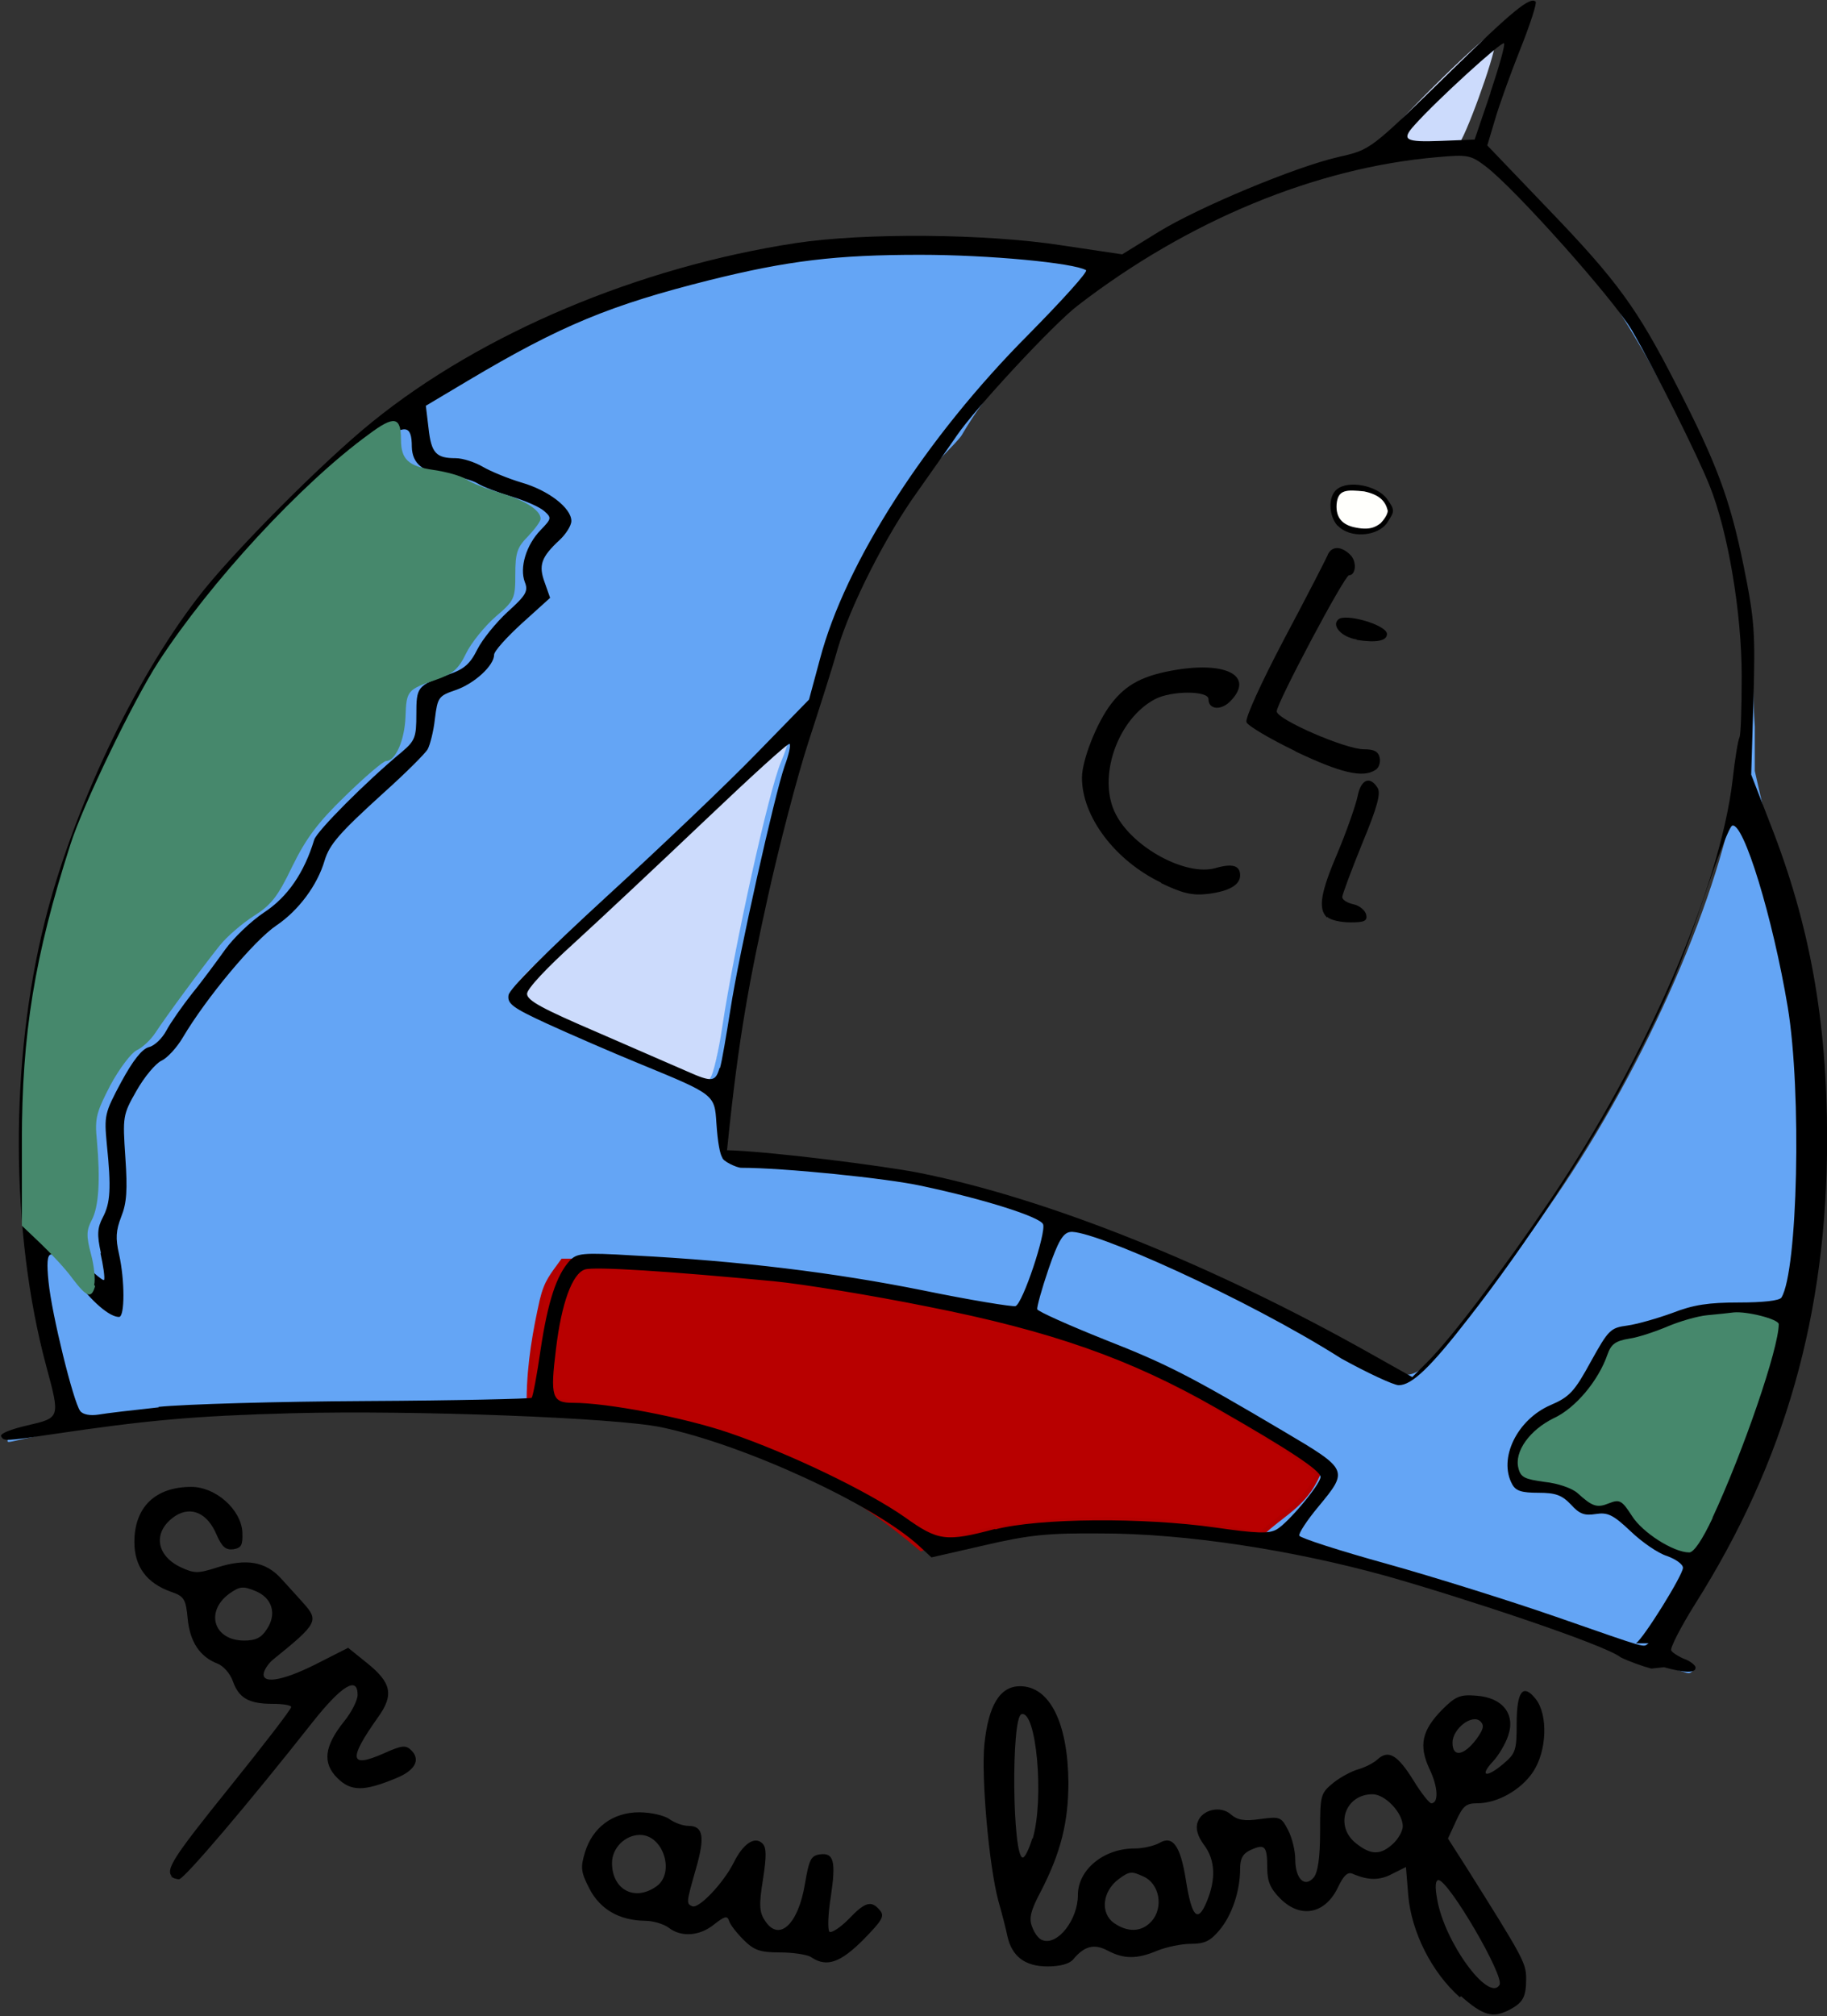 <svg xmlns:dc="http://purl.org/dc/elements/1.1/" xmlns:cc="http://creativecommons.org/ns#" xmlns:rdf="http://www.w3.org/1999/02/22-rdf-syntax-ns#" xmlns:svg="http://www.w3.org/2000/svg" xmlns="http://www.w3.org/2000/svg" xmlns:sodipodi="http://sodipodi.sourceforge.net/DTD/sodipodi-0.dtd" xmlns:inkscape="http://www.inkscape.org/namespaces/inkscape" width="56.2" height="62" inkscape:version="0.48.4 r" inkscape:output_extension="org.inkscape.output.svg.inkscape" version="1.1"><rect width="100%" height="100%" fill="#333333" stroke="none"/><style>.style0{fill:	#64a5f5;}.style1{fill:	#000000;}.style2{fill:	#b80000;fill-rule:	evenodd;stroke:	#b20000;stroke-width:	1px;}.style3{fill:	#ccdbfc;}.style4{fill:	#46886c;}.style5{fill:	#fffffc;fill-rule:	evenodd;stroke:	#000000;stroke-width:	0.3;stroke-linecap:	round;stroke-linejoin:	round;}</style><defs><inkscape:perspective inkscape:vp_x="0 : 526.18109 : 1" inkscape:vp_y="0 : 1000 : 0" inkscape:vp_z="744.09448 : 526.18109 : 1" inkscape:persp3d-origin="372.04724 : 350.78739 : 1"/><inkscape:perspective inkscape:persp3d-origin="0.5 : 0.33333333 : 1" inkscape:vp_z="1 : 0.5 : 1" inkscape:vp_y="0 : 1000 : 0" inkscape:vp_x="0 : 0.5 : 1"/></defs><g inkscape:label="Calque 1" inkscape:groupmode="layer" transform="translate(-339.632,-384.371)"><g transform="matrix(0.139,0,0,0.139,365.825,423.135)"><path inkscape:export-ydpi="299.97519" inkscape:export-xdpi="299.97519" inkscape:export-filename="Y:\CAP_AU_LARGE\logo_svg.png" d="m 181.1 90.2 c -2.8 -0.7 -6.3 -2 -8.5 -3 C 165.1 84 134.2 73.9 117.8 69.4 95.9 63.3 80.1 58.8 59.5 58.1 c -16 -0.5 -17.7 1.6 -27.8 4.1 -13.1 3.2 -14.8 3.2 -17.3 0.5 -6.4 -7.2 -33.1 -20.1 -52.9 -25.5 -9.9 -2.7 -53.8 -4.6 -86.9 -3.5 -16.7 0.6 -33.9 1.6 -36.9 2 -28 4.3 -24.3 5.8 -24.3 3.1 0 -1.6 0.2 -0.7 5.3 -1.9 3.4 -0.8 6.3 -2.9 6.3 -3.5 -0 -0.6 -0.9 -4.4 -2 -8.6 -8.1 -30.1 -8.2 -69.4 -0.4 -100.1 4.4 -17.3 13.6 -39.3 22.8 -54.9 13.7 -23.1 43 -52.6 65.6 -66.2 22.7 -13.6 49.9 -23.4 75.8 -27.3 15 -2.3 44.3 -2.1 60.2 0.4 l 14.2 1.3 4.6 -2.7 c 12.4 -7.6 32 -16.3 44.5 -18.9 6 -1.1 14.5 -1.8 20.4 -1.7 6.7 -0.1 9.9 2.6 16.5 7.6 21.9 21.5 25.9 27.3 37.5 50.7 7.1 14.4 10.1 20.3 12.3 34 3.2 19.4 2.1 23.4 2.9 34.9 l 0 9.8 2.6 11.4 c 9 22.4 12.7 43 12.7 70.6 0 39.3 -8.9 71 -29.2 103.2 -4.8 7.6 -7 10.7 -3.9 10.7 0.8 0 2.7 0.7 3.4 1.6 1.1 1.3 1.9 0.5 0.7 1.6 -1.1 1 -0.9 0.4 -5 -0.6 z M 130.2 20 c 5.2 -5.5 15.1 -18.6 25.5 -33.9 20.4 -29.8 36.8 -67.5 40.6 -93.2 0.7 -4.8 2.2 -15.4 2.2 -23.7 -0.1 -24.5 -6.2 -39 -21.5 -67.2 -3.3 -6 -10.6 -17.8 -12.8 -20.6 -6.2 -7.9 -20.9 -25.8 -27 -27.9 -11.7 -4.1 -30.5 3.5 -44.8 9.2 -13.7 5.5 -18.9 8.9 -32.6 18.2 -9.3 6.3 -15.9 12.5 -24.4 21.6 -6 6.4 -10 13.2 -11 14.9 -1 1.6 -6.4 6.5 -9.7 11 -7.3 9.8 -16.4 27.7 -19.3 37.7 -1.1 4 -4.1 13.3 -6.5 20.8 -7.7 23.5 -16.3 68.2 -16.3 83 l -1.1 6.4 13.5 2 c 29.9 1.8 51.4 9 83.2 22 10.5 4.3 47.7 20.9 52.4 24.2 2.9 2.1 5.8 -0.2 9.7 -4.4 z m -158.8 -74.2 c 0.9 -6.3 3.9 -21.2 6.7 -33 2.7 -11.8 5 -21.7 5 -22 0 -0.3 -6 5.4 -13.2 12.6 -7.3 7.2 -18.6 18 -25.2 23.9 -16.1 14.6 -15.7 14 -9.8 16.6 17.4 7.6 21.4 9.3 26.3 11.1 3 1.1 5.9 2.4 6.5 2.9 1.6 1.5 2.2 -0.2 3.9 -12.1 z" inkscape:connector-curvature="0" class="style0"/><path inkscape:export-ydpi="299.97519" inkscape:export-xdpi="299.97519" inkscape:export-filename="Y:\CAP_AU_LARGE\logo_svg.png" d="m 134.6 163 c -6.2 -5.5 -10.7 -14.4 -11.4 -22.6 l -0.5 -6.2 -3 1.5 c -2.8 1.5 -5.3 1.5 -8.8 -0 -1.1 -0.5 -2 0.4 -3.2 2.9 -2.8 6 -8.3 7.1 -12.8 2.6 -2.2 -2.2 -2.9 -3.8 -2.9 -6.8 0 -4.8 -0.5 -5.4 -3.6 -4 -1.8 0.8 -2.4 1.9 -2.4 4.2 -0 4.9 -1.8 10.3 -4.6 13.6 -2 2.4 -3.3 3 -6.3 3 -2.1 0 -5.4 0.7 -7.4 1.5 -4.5 1.9 -7.4 1.9 -11 0 -3 -1.6 -5.2 -1 -7.6 1.9 -0.8 1 -2.9 1.6 -5.7 1.6 -5 0 -7.9 -2.2 -8.9 -6.7 -0.3 -1.5 -1.2 -5 -2 -7.8 -2.1 -7.8 -3.8 -27.4 -3.1 -34.6 0.9 -8.8 3.5 -12.9 7.9 -12.9 6.6 0 10.6 8.2 10.7 21.3 0 8.8 -1.7 15.5 -6 23.9 -2.4 4.5 -2.8 6.2 -2 8.1 0.5 1.4 1.5 2.7 2.3 2.9 3.3 1.2 7.8 -4.5 7.8 -10 0 -5.6 5.7 -10.3 12.5 -10.3 2 0 4.4 -0.6 5.5 -1.2 3 -1.8 4.7 0.6 5.9 8.2 1.3 8.2 2.6 9.6 4.6 4.8 2.1 -5 1.9 -9.3 -0.6 -12.6 -1.4 -1.9 -1.9 -3.6 -1.4 -5 0.9 -2.8 5.1 -3.8 7.4 -1.7 1.4 1.2 2.9 1.5 6.4 1 4.4 -0.6 4.7 -0.5 6.2 2.4 0.9 1.7 1.6 4.6 1.6 6.5 0 4.3 2.1 6.4 4.1 4 0.9 -1.1 1.4 -4.4 1.4 -10.1 0 -8.1 0.1 -8.5 2.9 -10.8 1.6 -1.3 4.1 -2.6 5.5 -3 1.4 -0.4 3.3 -1.3 4.3 -2.2 2.4 -2.2 4.4 -1.1 8 4.7 1.7 2.8 3.5 5 3.9 5 1.7 0 1.5 -3.7 -0.4 -7.6 -2.4 -5.2 -1.7 -8.5 2.8 -13.1 3 -3 4 -3.4 7.6 -3.1 5.8 0.4 8.7 4.1 7 8.9 -0.6 1.8 -2.1 4.3 -3.3 5.6 -3.1 3.3 -1.6 3.8 2.1 0.7 2.9 -2.4 3.1 -3.1 3.1 -9 0 -7.2 1.4 -9 4.2 -5.5 2.8 3.5 2.5 11.6 -0.6 16.2 -2.7 4 -7.9 6.9 -12.3 6.9 -2.5 0 -3.2 0.6 -4.7 3.9 l -1.8 3.9 3.9 6.1 c 12.7 20.2 13.4 21.4 13.4 24.9 -0 4.1 -0.7 5.3 -3.7 6.9 -3.7 1.9 -5.8 1.3 -10.7 -3 z m 8.8 -2.7 c 1.2 -1.9 -11.3 -23.2 -13.5 -23.2 -0.7 0 -0.8 1.5 -0.3 4.2 1.6 9.5 11.4 22.9 13.8 19 z m -77 -14.1 c 2.7 -3 1.8 -8.3 -1.8 -9.9 -2.6 -1.2 -3.1 -1.2 -5.5 0.6 -3.6 2.7 -4.1 7.5 -1 9.7 3 2.1 6.1 2 8.2 -0.3 z m -26.3 -18.3 c 2.6 -8.8 0.8 -28.6 -2.5 -27.5 -2.3 0.8 -2 31.7 0.3 31.7 0.5 0 1.4 -1.9 2.1 -4.2 z m 79.7 1.2 c 1.2 -1.1 2.2 -2.9 2.2 -3.9 0 -3 -3.9 -7.1 -6.7 -7.1 -6.1 0 -8.5 7.1 -3.6 10.9 3.3 2.6 5.4 2.6 8.2 0 z m 18.5 -23.2 c 1.5 -2.1 1.8 -3 0.9 -3.9 -1.8 -1.8 -6.2 1.6 -6.2 4.7 0 3.3 2.5 2.9 5.3 -0.8 z M -9 154.1 c -0.8 -0.5 -3.9 -1 -6.8 -1 -4.5 -0 -5.8 -0.5 -8.1 -2.8 -1.5 -1.5 -3 -3.4 -3.2 -4.2 -0.4 -1.2 -1 -1 -3.3 0.8 -3.2 2.6 -7.3 2.9 -10.1 0.7 -1.1 -0.8 -3.4 -1.5 -5.2 -1.5 -5.7 -0.1 -9.9 -2.5 -12.3 -7.1 -1.9 -3.7 -2 -4.7 -1 -8 1.7 -5.6 6.2 -8.9 12 -8.9 2.6 0 5.6 0.7 6.7 1.5 1.1 0.8 3 1.5 4.2 1.5 3.3 0 3.7 2.4 1.7 9.4 -2.2 7.7 -2.2 7.8 -0.8 8.4 1.5 0.5 6.8 -5.1 9.1 -9.6 2.1 -4.3 4.7 -6 6.4 -4.3 0.9 0.9 0.9 2.8 0.1 8 -0.9 5.5 -0.8 7.2 0.4 9 3.1 4.9 7.4 1 8.9 -8.1 0.9 -5.3 1.3 -6.2 3.3 -6.5 3.1 -0.4 3.6 1.5 2.4 9.5 -0.6 3.7 -0.7 7.1 -0.3 7.6 0.4 0.4 2.3 -0.8 4.2 -2.7 3.7 -3.9 5.1 -4.3 7 -2 1.1 1.3 0.4 2.3 -3.7 6.5 -5 5 -8 6.1 -11.3 4 z m -34.2 -15.6 c 4.2 -2.9 1.6 -11.4 -3.6 -11.4 -3.3 0 -6.2 2.9 -6.2 6.2 0 5.9 5 8.6 9.8 5.2 z m -107.1 -2.1 c -1.6 -1.6 0 -4.1 12.8 -20 7.4 -9.2 13.5 -17.1 13.5 -17.6 0 -0.4 -1.8 -0.7 -4.1 -0.7 -5.3 0 -7.5 -1.3 -8.8 -5 -0.6 -1.7 -2.1 -3.4 -3.4 -3.9 -3.9 -1.5 -6.1 -4.8 -6.6 -9.9 -0.4 -4.4 -0.8 -5 -3.7 -6 -5.4 -1.9 -8.1 -5.6 -8.1 -11 0 -7.7 4.6 -12.2 12.6 -12.2 5.4 0 11 5 11.3 10 0.1 2.9 -0.2 3.5 -2 3.8 -1.7 0.2 -2.5 -0.5 -3.7 -3.2 -2 -4.8 -5.6 -6.4 -9.1 -4.2 -5 3.3 -4.5 8.6 1 11.3 3.2 1.5 3.9 1.5 8.3 0.1 6.3 -2 10.6 -1.3 14 2.4 1.5 1.6 3.7 4.1 4.9 5.4 3.6 4 3.3 4.6 -6.6 12.6 -1.2 1 -2.1 2.5 -2.1 3.3 0 2.2 4.9 1.2 12.6 -2.8 l 6.1 -3.1 4.1 3.3 c 5.5 4.4 6.1 7.1 2.5 12.1 -6.6 9.3 -6.3 11.3 1.2 8 4.2 -1.9 5 -1.9 6.2 -0.7 2.1 2.1 0.8 4.5 -3.5 6.2 -7 2.9 -9.9 2.9 -12.9 -0.1 -3.3 -3.3 -2.9 -7 1.5 -12.5 1.7 -2.1 3 -4.7 3 -5.9 0 -4.2 -3.5 -2.1 -10 6.1 -14.1 17.9 -28.4 34.7 -29.5 34.7 -0.7 0 -1.5 -0.3 -1.9 -0.7 z m 20.9 -54.8 c 2.3 -3.4 1.2 -7 -2.6 -8.5 -2.7 -1.1 -3.4 -1 -5.8 0.7 -5.3 4 -3.3 10.3 3.4 10.3 2.5 0 3.8 -0.6 5 -2.5 z" inkscape:connector-curvature="0" class="style1"/><path inkscape:export-ydpi="299.97519" inkscape:export-xdpi="299.97519" inkscape:export-filename="Y:\CAP_AU_LARGE\logo_svg.png" d="m 105.2 -75.9 c -2 -2 -1.4 -5.5 2.5 -14.6 2 -4.8 3.9 -10.3 4.3 -12.2 0.7 -3.7 2.7 -4.6 4.4 -1.9 0.8 1.2 -0 4.2 -3.4 12.4 -2.4 5.9 -4.4 11.3 -4.4 11.8 0 0.6 1.1 1.3 2.5 1.6 1.4 0.3 2.6 1.4 2.8 2.3 0.3 1.4 -0.4 1.7 -3.5 1.7 -2.1 0 -4.4 -0.5 -5.1 -1.2 z m -36.7 -7.7 c -10.2 -4.9 -17.5 -14.6 -17.5 -23.2 0 -3.9 3.3 -12.3 6.5 -16.4 3.3 -4.3 7.1 -6.3 14.5 -7.5 11.2 -1.8 17 1.5 12 6.8 -2.1 2.3 -5 2.1 -5 -0.3 0 -1.9 -8.2 -1.9 -11.8 0 -8.4 4.4 -12.9 17.5 -8.7 25.5 3.8 7.4 15.5 13.7 22 11.9 3.8 -1.1 5.5 -0.6 5.5 1.6 0 2.1 -2.4 3.5 -7.1 4.1 -3.5 0.4 -5.6 -0.1 -10.4 -2.4 z m 29.7 -29.1 c -5.6 -2.7 -10.5 -5.6 -10.8 -6.4 -0.3 -0.9 3.2 -8.6 8.3 -18.3 4.9 -9.2 9.2 -17.6 9.6 -18.5 0.8 -2.2 3 -2.3 5.1 -0.2 1.5 1.5 1.2 4.5 -0.3 4.5 -1 0 -16 28.3 -16 30.1 0 1.8 15.2 8.4 19.3 8.4 2.3 0 3.2 0.5 3.5 1.9 0.2 1 -0.2 2.3 -1 2.7 -2.8 1.8 -7.7 0.6 -17.6 -4.1 z m 13.6 -24.7 c -3.3 -0.5 -5.6 -3 -4.1 -4.4 1.5 -1.5 10.8 1.2 10.8 3.2 0 1.5 -2.3 2 -6.7 1.3 z m -4.2 -25.1 c -2 -2.2 -2.2 -6.5 -0.2 -8.1 2.5 -2.1 8.9 -0.9 11.1 2.1 1.9 2.6 1.6 2.8 0.1 5.2 -2.1 3.2 -8.4 3.6 -11 0.7 z" inkscape:connector-curvature="0" class="style1"/><g inkscape:export-ydpi="299.97519" inkscape:export-xdpi="299.97519" inkscape:export-filename="Y:\CAP_AU_LARGE\logo_svg.png"><path d="m-63.9 0.1c-2.3 3.2 -3.6 4.5 -4.6 8.7 -1.5 6.7 -2.8 13.8 -2.9 21.8 13.5 0.9 22.4 2.5 33.6 5.7 25.6 7.4 39 15.5 53.2 27.5 29 -10.8 64.8 -5.4 75.1 -3.1 4.9 -4.8 9.7 -6.4 12.8 -13.5 -6.8 -5.7 -15.4 -10.8 -24.4 -15.7 -13.4 -7.7 -27.4 -13.9 -42.4 -18.9C5 5.1 -22.8 1.1 -61.1 0.1 z" inkscape:connector-curvature="0" class="style2"/><path d="m-31.2 -40.5c0.6 -0.7 1.8 -5.8 2.6 -11.2 2.7 -17.9 10.3 -52.3 13 -58.6 3.9 -9.3 1 -7.8 -15.2 8.1 -7.8 7.6 -19.9 19.1 -26.9 25.4 -16.9 15.2 -18 16.4 -16.7 18.5 0.6 0.9 8 4.7 16.5 8.3 8.5 3.6 17.4 7.5 19.9 8.7 5.6 2.5 5.5 2.5 6.8 0.9z" inkscape:connector-curvature="0" class="style3"/><path d="m134.2 -246.8c1.4 -0.9 8.1 -19.4 8.2 -22.4 0 -1 -0.5 -1.8 -1.1 -1.8 -1.5 0 -23.9 22.2 -23.9 23.8 0 1.4 14.6 1.8 16.8 0.4z" inkscape:connector-curvature="0" class="style3"/><path d="m177 90.3c-1.9 -0.5 -5 -1.6 -6.8 -2.5C166.8 85 134.3 74.3 118.3 69.8 97.4 64 73.7 60.4 55.3 60.4 43.5 60.3 39.4 60.7 29.5 63 L17.7 65.7 15 63.2 C5 54 -23.6 40.8 -42.1 36.9 c-10.1 -2.1 -54.4 -3.8 -81.6 -3.1 -21.9 0.6 -31.9 1.5 -53.5 4.7 -10.1 1.5 -10.4 1.5 -11 0.4 -0.3 -0.6 2.3 -1.6 5.8 -2.4 7.3 -1.7 7.3 -1.6 4.2 -13.1 -8 -29.7 -8.1 -67.5 -0.3 -98.5 6.2 -24.6 19.6 -53 33.8 -71.5 7.3 -9.6 27.7 -30.1 38.6 -38.9 24.3 -19.7 59.1 -34.3 93.8 -39.6 15.2 -2.3 42 -2.1 58.8 0.5l13.4 2 8.1 -5c9 -5.5 30.1 -14.3 39.6 -16.5 7.4 -1.7 7 -1.4 25.1 -19.1 13.6 -13.3 17.5 -16.5 18.7 -15.3 0.3 0.3 -1.2 5 -3.4 10.5 -2.2 5.5 -4.7 12.5 -5.6 15.6l-1.7 5.7 13.6 14.2c15.2 15.8 19.6 21.9 28.2 38.7 9.1 17.7 11.9 25.4 14.9 40 2.5 12.3 2.6 14.9 2.2 29.9l-0.5 16.4 4.3 11.1c8.7 22.2 12.5 43.4 12.5 69.6 0 38.6 -9.3 71.3 -29.2 102.8 -3.2 5.1 -5.6 9.8 -5.3 10.3 0.3 0.5 1.7 1.4 3 1.9 1.3 0.5 2.4 1.4 2.4 1.9 0 1.2 -2.3 1.2 -7 -0.1zm-3.4 -5.6c1.7 -1.1 10.4 -15.1 10.4 -16.7 0 -0.8 -1.6 -1.9 -3.5 -2.6 -2 -0.6 -5.6 -3.1 -8.1 -5.5 -3.9 -3.7 -5.1 -4.2 -7.7 -3.8 -2.5 0.4 -3.6 -0 -5.5 -2.1 -2 -2.1 -3.4 -2.6 -7.2 -2.6 -3.7 0 -5 -0.4 -5.8 -1.9 -3.1 -5.7 1.1 -14.3 8.5 -17.5 4.2 -1.8 5.3 -3 8.9 -9.6 3.9 -7 4.3 -7.5 8.1 -8 2.2 -0.3 6.7 -1.6 10 -2.8 4.6 -1.8 8 -2.3 14.7 -2.3 5.3 0 9 -0.4 9.4 -1.1 3.6 -5.9 4.5 -45.4 1.4 -64.2 -3.3 -19.8 -9.8 -41.1 -12.3 -40.2 -0.6 0.2 -3.1 6.6 -5.7 14.3 -6.1 18 -9.2 25.1 -18.1 42.1 -7.8 14.8 -22.2 36.8 -34.4 52.4 -8.6 11.1 -12.7 15 -15.6 15 -1.1 0 -6.9 -2.7 -12.7 -5.9C87.3 8.3 52.9 -7 48.4 -6.3 c-1.6 0.2 -2.7 2.1 -4.8 8.2 -1.5 4.4 -2.6 8.4 -2.5 8.9 0.2 0.5 6.9 3.5 14.9 6.7 13.8 5.4 19.2 8.2 39.8 20.4 14.2 8.4 14.2 8.5 7.5 16.6 -2.5 3 -4.4 5.9 -4.2 6.4 0.2 0.5 8.8 3.3 19.3 6.2 10.4 2.9 27.3 8.2 37.4 11.7 21.3 7.4 19.2 6.8 20.6 5.9zm15 -26.4c6.6 -13 16.6 -43 14.9 -44.7 -0.3 -0.3 -4.3 -0.5 -8.8 -0.4 -6.2 0.1 -9.6 0.6 -13.1 2.2 -2.6 1.2 -6.5 2.4 -8.6 2.7 -2.9 0.5 -4 1.2 -5 3.5 -2.9 7 -7 12 -11.3 13.8 -5 2.1 -7.6 5.3 -7.6 9.1 0 2.5 0.4 2.7 5 3.1 3.4 0.3 5.8 1.2 7.5 2.8 1.8 1.7 3.1 2.1 5.3 1.7 3.2 -0.6 4.9 0.4 7.6 4.6 1.4 2.3 8 6.3 10.8 6.6 0.4 0 1.9 -2.2 3.3 -5.1zM31.8 59.5 c9.7 -2.5 32.6 -2.7 48.8 -0.4 9 1.3 11.8 1.4 13.5 0.4 2.5 -1.4 9.7 -10 9.7 -11.6 0 -1.4 -6.9 -6 -23 -15.2 -19 -10.9 -36.6 -17.1 -64 -22.5 -12.4 -2.5 -27.7 -5 -34 -5.6 -22.9 -2.2 -39.9 -3.3 -41.8 -2.6 -2.8 0.9 -5.2 7.5 -6.4 17.6 -1.3 10.5 -0.9 11.9 3.7 11.9 7.7 0 24.5 3.2 34.5 6.6 13.5 4.6 30.7 12.9 39 18.7 7.4 5.3 9.1 5.5 20 2.6zM-153.4 32.4 c5.7 -0.6 26.4 -1.2 46.2 -1.3 19.8 -0.1 36.1 -0.5 36.4 -0.7 0.3 -0.3 1.2 -5.1 2 -10.7 1.6 -10.6 3.5 -16.4 6.4 -19.6 1.6 -1.7 2.7 -1.9 14.2 -1.2 23.4 1.2 44.5 3.8 63.9 7.7 10.7 2.2 20 3.7 20.6 3.5 1.6 -0.6 6.8 -16.2 6.1 -18.1 -0.6 -1.6 -12.8 -5.5 -26.9 -8.5 -7.8 -1.7 -30.5 -4 -39.9 -4 -1 -0 -4.2 -1.5 -4.2 -2.3 0 -0.8 0.3 -1.7 0.7 -1.6 9.6 0.2 35.2 3.5 42.8 5 28.6 5.7 65.2 20.4 100.3 40.2l8.9 5 3.4 -3.4c5.3 -5.3 16.5 -20.1 27.2 -35.9 21.1 -31.1 37.5 -68.9 40.3 -92.9 0.5 -4.6 1.2 -8.8 1.5 -9.3 0.3 -0.5 0.5 -6.6 0.5 -13.6 -0 -13.9 -3 -31.9 -7.1 -42.1 -2.7 -6.8 -12.1 -25.6 -17.2 -34.4 -4 -6.8 -25.8 -31.3 -32.4 -36.3 -3.3 -2.5 -4 -2.6 -10.7 -2 -26.8 2.3 -55.1 14 -79.5 32.8 -5.5 4.2 -22.8 22.9 -26.8 28.8 -1.7 2.5 -5.6 8 -8.7 12.4 -7 9.7 -14.9 25.3 -17.7 34.9 -1.1 4 -4.1 13.3 -6.5 20.7 -2.4 7.4 -6.4 22.7 -8.9 34 -3.9 17.7 -6.5 30.7 -9 55.7 -0.4 3.9 -1.8 3.3 -2.4 -5.6 -0.4 -6.3 -0.4 -6.3 -16.7 -13 -6.6 -2.7 -16 -6.8 -20.8 -9 -7.6 -3.5 -8.8 -4.4 -8.5 -6.3 0.2 -1.4 8.4 -9.6 21.8 -21.9 11.8 -10.8 26.7 -25 33.1 -31.6l11.6 -11.9 2.4 -8.9c5.6 -21.3 23.4 -49 46.1 -71.8 7.5 -7.6 13.3 -14 12.8 -14.3 -2.7 -1.6 -21.4 -3.4 -36.7 -3.4 -18.6 -0 -29.3 1.3 -46.6 5.6 -21.9 5.5 -32.9 10 -53.4 22.2l-9.4 5.6 0.6 5c0.6 5.5 1.7 6.6 6 6.6 1.6 0 4.3 0.9 6 1.9 1.7 1 5.6 2.6 8.6 3.5 5.9 1.7 11 5.6 11 8.5 0 1 -1.2 2.9 -2.6 4.2 -4.1 3.8 -4.7 5.6 -3.3 9.4l1.2 3.4 -6.2 5.6c-3.4 3.1 -6.2 6.2 -6.2 7 0 2.4 -4.4 6.4 -8.5 7.8 -3.8 1.3 -4 1.6 -4.6 6.4 -0.3 2.8 -1.1 5.8 -1.6 6.7 -0.5 0.9 -4.9 5.3 -9.7 9.6 -9.8 8.9 -12 11.4 -13.1 15 -1.6 5.5 -5.8 11.1 -10.7 14.4 -4.9 3.3 -15.5 16 -20.7 24.8 -1.3 2.2 -3.4 4.5 -4.7 5.1 -1.3 0.6 -3.8 3.6 -5.5 6.6 -3.1 5.4 -3.1 5.8 -2.5 14.8 0.5 7.2 0.3 10.1 -0.9 13.1 -1.2 3.1 -1.3 4.8 -0.5 8.3 1.3 5.8 1.3 13.9 0 13.9 -2.1 0 -6 -3.3 -9.9 -8.6 -5.4 -7.2 -6.5 -7 -5.7 0.8 0.7 7.2 5.5 26.6 7 28.6 0.6 0.8 2.2 1.1 4.1 0.8 1.7 -0.3 7.7 -1 13.3 -1.6l0 0zm-12.7 -34c-0.9 -4.1 -0.8 -5.6 0.4 -7.9 1.7 -3.2 1.9 -6.5 0.9 -16.2 -0.6 -6.4 -0.5 -6.9 3.2 -13.8 2.6 -4.8 4.6 -7.3 6.1 -7.7 1.3 -0.3 3 -2 3.9 -3.7 0.9 -1.7 3.5 -5.4 5.7 -8.2 2.3 -2.8 5.5 -7.2 7.3 -9.7 1.8 -2.5 5.6 -6.2 8.6 -8.2 5.2 -3.4 8.9 -8.8 11.1 -16.1 0.6 -1.9 11.4 -12.8 19.5 -19.5 2.8 -2.4 3.1 -3.2 3.1 -8.2 0 -6.1 0.2 -6.4 7 -8.8 3.6 -1.2 4.9 -2.4 6.5 -5.6 1.1 -2.2 4.1 -5.9 6.7 -8.3 4.1 -3.7 4.6 -4.6 3.8 -6.6 -1.2 -3.2 0.3 -8.2 3.5 -11.5 2.4 -2.5 2.5 -2.7 0.8 -4.2 -1 -0.9 -4.2 -2.3 -7.2 -3.2 -3 -0.9 -6.4 -2.2 -7.5 -2.9 -1.1 -0.7 -4.3 -1.6 -7 -1.9 -5.2 -0.6 -7.5 -2.5 -7.6 -6.2 -0 -4.9 -1.5 -5.1 -7.1 -1 -14.3 10.4 -32.7 30.5 -44.6 48.9 -6.3 9.7 -16.4 30.4 -19.5 40 -7.8 24.1 -10.7 41.7 -10.7 65.1l0 17.9 6.7 7.1c3.7 3.9 6.9 6.7 7.1 6.3 0.2 -0.5 -0.2 -3.2 -0.8 -5.9l0 0zM-29.1 -42.6 c0.4 -1.3 1.4 -7.2 2.3 -12.9 1.9 -12.4 9.8 -47.6 12 -53.9 0.9 -2.4 1.4 -4.6 1.1 -4.9 -0.3 -0.3 -8.7 7.4 -18.8 17 -10.1 9.6 -23 21.7 -28.8 27 -6.2 5.6 -10.5 10.2 -10.5 11.3 0 1.5 3.4 3.3 15.5 8.5 8.5 3.7 17.5 7.6 20 8.7 5.4 2.4 6.2 2.3 7.1 -0.8zm170.5 -215.8c1.9 -5.7 3.3 -10.6 3 -10.9 -0.5 -0.5 -14.8 12.5 -19.8 18.1 -3 3.3 -2.1 3.8 5.8 3.5l7.5 -0.3 3.5 -10.3z" inkscape:connector-curvature="0" class="style1"/><path d="m190.5 57c6.9 -14.8 14.7 -37.6 14.7 -42.9 0 -1.1 -7 -2.9 -10 -2.6 -0.8 0.1 -3.4 0.4 -5.7 0.6 -2.3 0.2 -6.3 1.4 -8.9 2.5 -2.6 1.1 -6.4 2.4 -8.5 2.7 -3 0.5 -4 1.2 -4.8 3.5 -2 5.8 -7.1 11.9 -11.9 14.1 -5.3 2.6 -8.8 7.4 -7.8 11.1 0.5 2 1.4 2.4 5.8 3 2.9 0.3 6.1 1.4 7.3 2.5 3.3 3 4.3 3.3 7 2.2 2.3 -0.9 2.8 -0.6 5 2.8 2.3 3.7 9.2 8.1 12.7 8.1 1 0 2.9 -2.8 5.2 -7.7z" inkscape:connector-curvature="0" class="style4"/><path d="m-167.6 5.4c0.3 -1.1 -0 -4.2 -0.7 -6.8 -1.1 -4.1 -1 -5.3 0.2 -7.6 1.5 -2.9 1.9 -8.7 1.1 -17.6 -0.5 -4.9 -0.1 -6.2 3 -12.2 2 -3.7 4.6 -7.1 5.8 -7.7 1.3 -0.6 3.1 -2.3 4.1 -3.8 2.2 -3.4 10.3 -14.4 14.3 -19.4 1.6 -2 5 -4.9 7.5 -6.5 3.8 -2.4 5.3 -4.2 8.5 -10.9 3.1 -6.3 5.6 -9.7 11.8 -15.7 4.3 -4.2 8.4 -7.7 9 -7.7 2.1 0 4.1 -4.6 4.3 -9.8 0.2 -5.8 0.4 -6 6.8 -8.2 3.7 -1.3 4.9 -2.3 6.6 -5.8 1.1 -2.3 4.1 -6 6.5 -8.1 4.2 -3.6 4.4 -4 4.4 -9.4 0 -4.7 0.4 -6 2.8 -8.4 1.5 -1.6 2.8 -3.3 2.8 -3.9 0 -1.9 -3.5 -4.1 -8.9 -5.7 -3 -0.9 -6.4 -2.2 -7.5 -3 -1.2 -0.8 -4.5 -1.7 -7.3 -2.1 -5.5 -0.8 -7.2 -2.3 -7.2 -6.7 -0 -5.1 -1.5 -5.4 -7.1 -1.2 -15 10.9 -35.1 32.7 -46.6 50.4 -5.5 8.5 -16.7 31.6 -19.5 40.5 -7.9 24.6 -10.7 41.7 -10.7 65.7l0 18.5 4.2 4c2.3 2.2 5.5 5.6 7 7.7 3.2 4.2 4.2 4.5 5 1.7z" inkscape:connector-curvature="0" class="style4"/></g><path inkscape:export-ydpi="299.97519" inkscape:export-xdpi="299.97519" inkscape:export-filename="Y:\CAP_AU_LARGE\logo_svg.png" d="m 117.2 -163 c -1.2 0.9 -2.6 1.7 -6.1 0.9 -2.5 -0.6 -4.1 -2.1 -3.9 -5.2 0.3 -3.5 2.4 -3.4 6.3 -3 3.7 0.8 4.8 2.4 5.3 4.3 0.1 0.4 -0.2 1.5 -1.6 3 z" inkscape:connector-curvature="0" class="style5"/></g></g></svg>